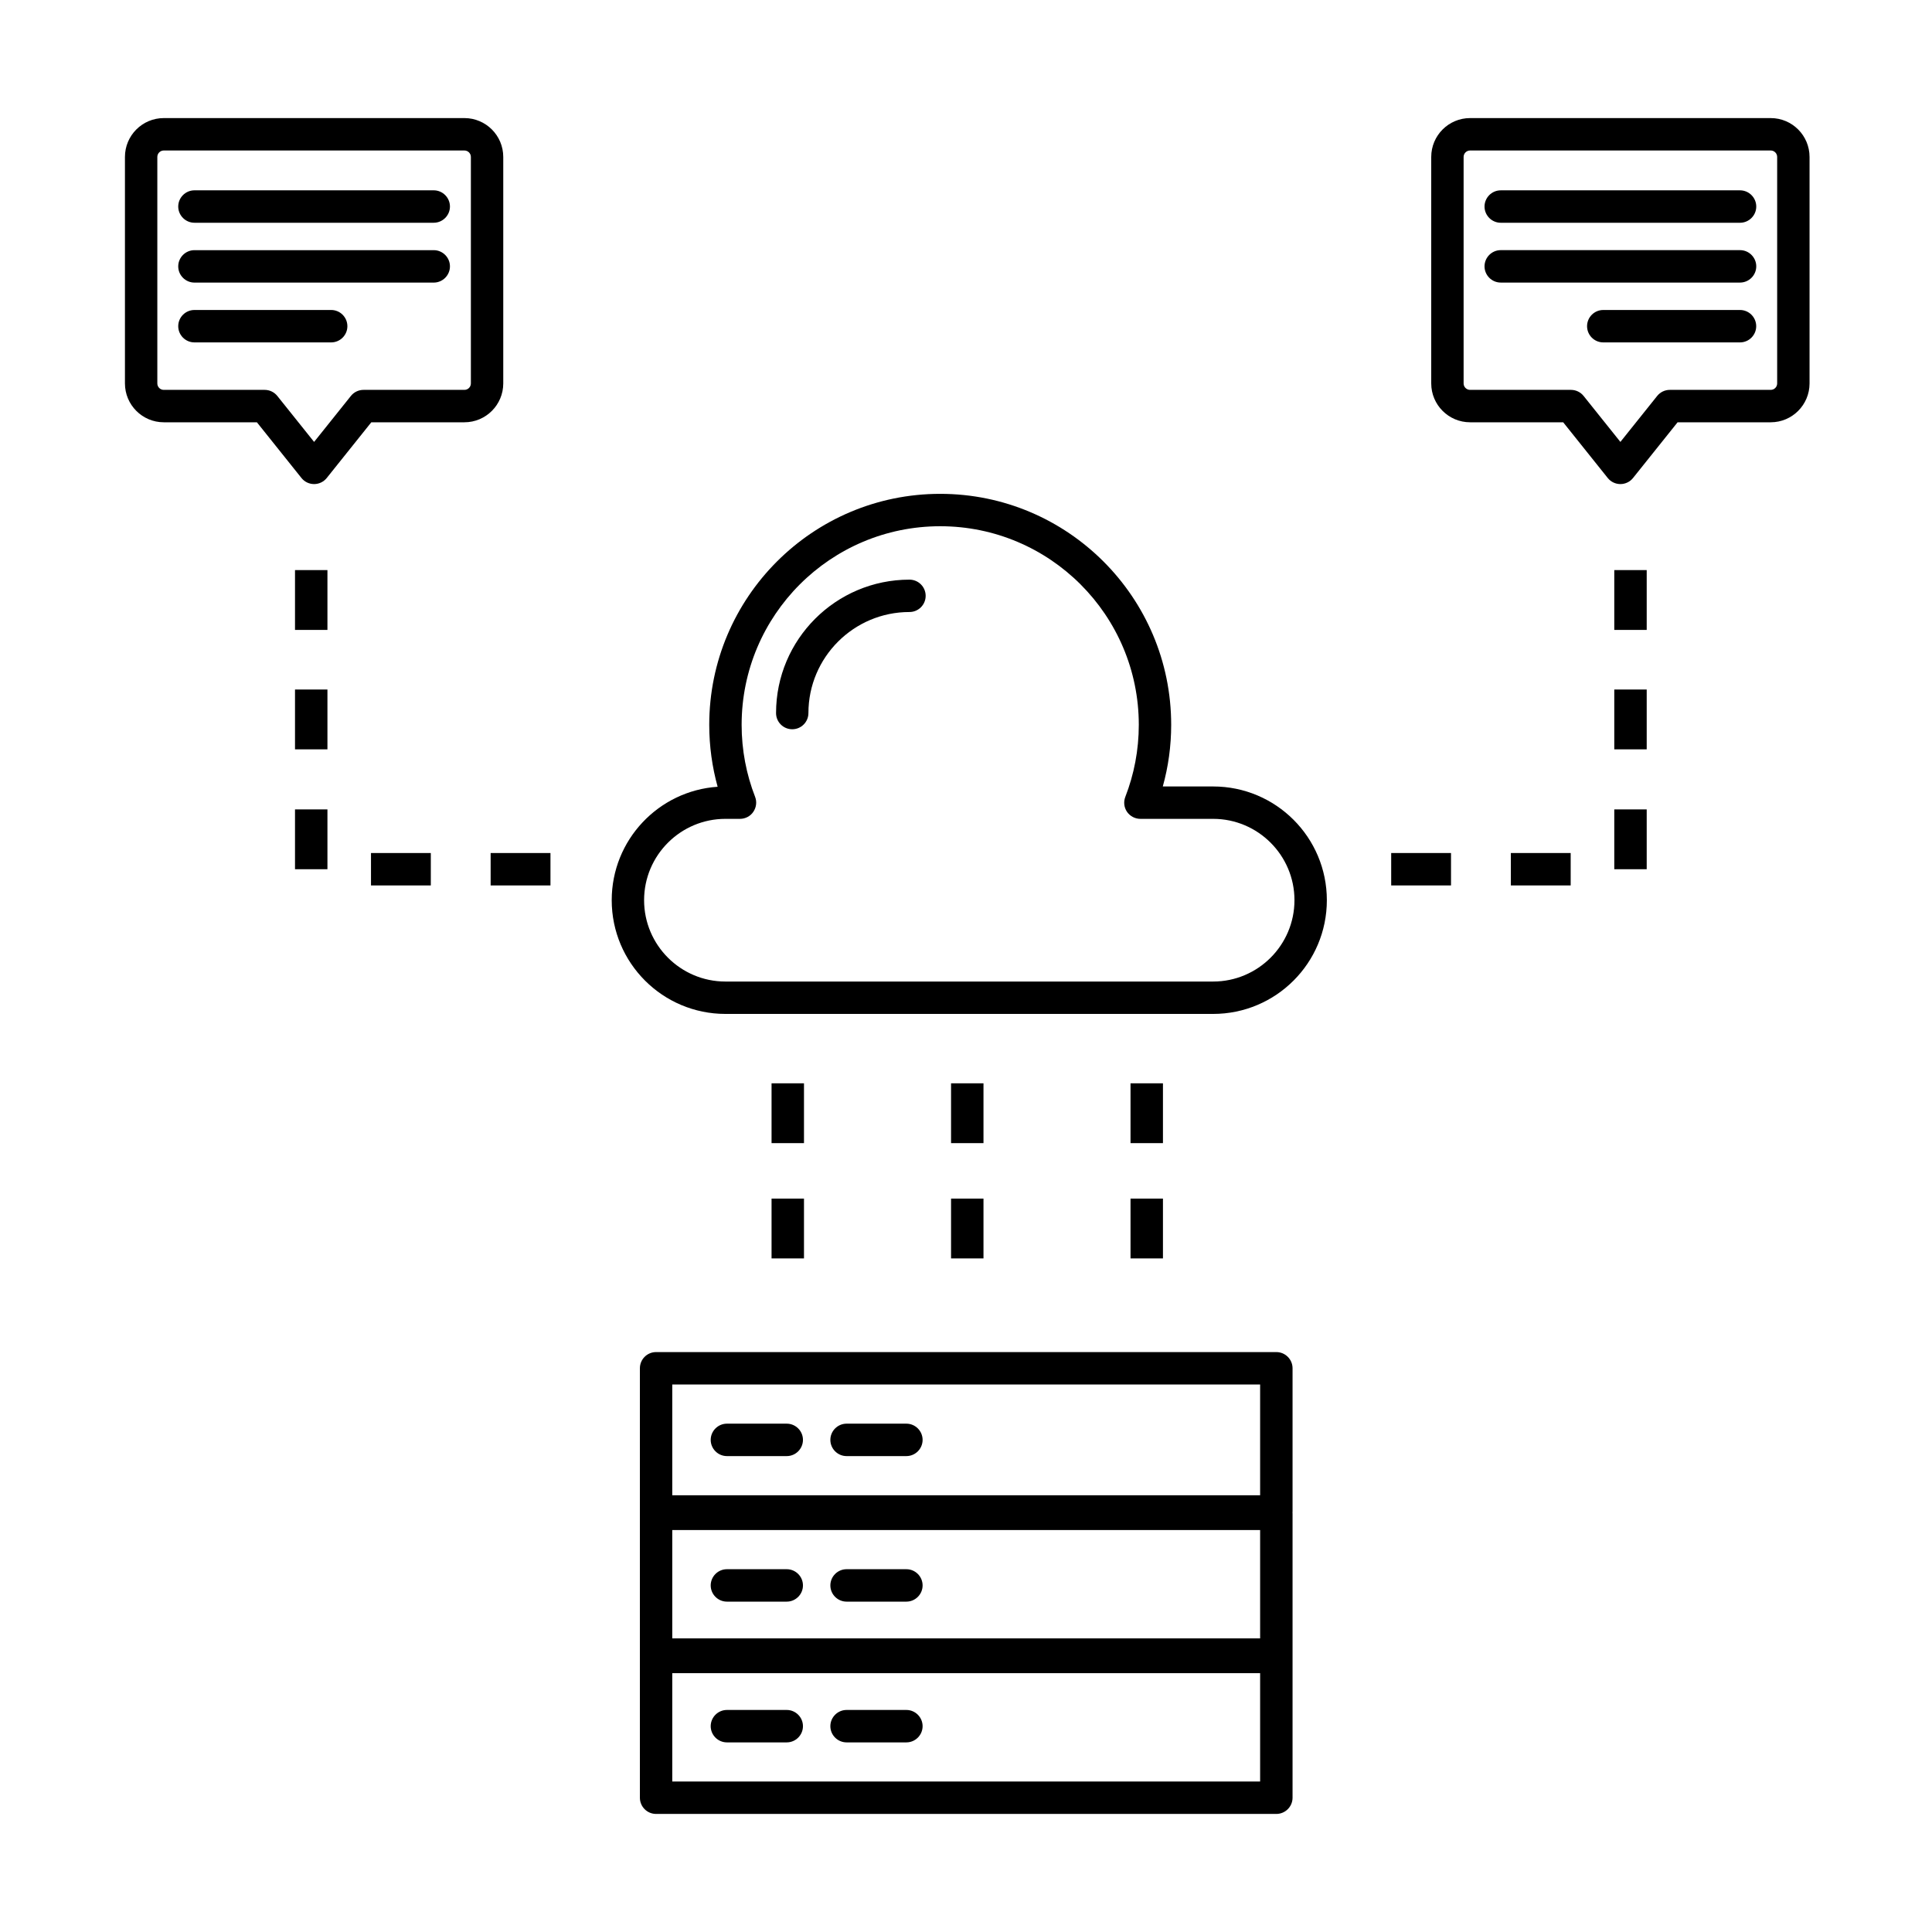 <?xml version="1.0" encoding="UTF-8"?>
<!-- Uploaded to: ICON Repo, www.iconrepo.com, Generator: ICON Repo Mixer Tools -->
<svg fill="#000000" width="800px" height="800px" version="1.1" viewBox="144 144 512 512" xmlns="http://www.w3.org/2000/svg">
 <g fill-rule="evenodd">
  <path d="m212.08 255.91h-24.676c-5.684 0-10.293-4.617-10.293-10.301v-60.016c0-5.684 4.609-10.301 10.293-10.301h79.668c5.684 0 10.297 4.617 10.297 10.301v60.016c0 5.684-4.613 10.301-10.297 10.301h-24.672l-11.809 14.762c-0.812 1.02-2.047 1.613-3.352 1.613-1.309 0-2.539-0.594-3.352-1.613zm15.16 5.203 9.746-12.18c0.812-1.02 2.043-1.613 3.352-1.613h26.734c0.945 0 1.715-0.762 1.715-1.711v-60.016c0-0.949-0.77-1.711-1.715-1.711h-79.668c-0.945 0-1.711 0.762-1.711 1.711v60.016c0 0.949 0.766 1.711 1.711 1.711h26.738c1.305 0 2.535 0.594 3.352 1.613z"/>
  <path d="m558.26 255.91h-24.672c-5.684 0-10.297-4.617-10.297-10.301v-60.016c0-5.684 4.613-10.301 10.297-10.301h79.668c5.684 0 10.293 4.617 10.293 10.301v60.016c0 5.684-4.609 10.301-10.293 10.301h-24.676l-11.809 14.762c-0.812 1.02-2.043 1.613-3.352 1.613-1.305 0-2.539-0.594-3.352-1.613zm15.16 5.203 9.746-12.18c0.816-1.02 2.047-1.613 3.352-1.613h26.738c0.945 0 1.711-0.762 1.711-1.711v-60.016c0-0.949-0.766-1.711-1.711-1.711h-79.668c-0.945 0-1.715 0.762-1.715 1.711v60.016c0 0.949 0.77 1.711 1.715 1.711h26.734c1.305 0 2.539 0.594 3.352 1.613z"/>
  <path d="m195.53 203.03h63.414c2.363 0 4.297-1.934 4.297-4.297 0-2.359-1.934-4.297-4.297-4.297h-63.414c-2.363 0-4.297 1.938-4.297 4.297 0 2.363 1.934 4.297 4.297 4.297z"/>
  <path d="m605.13 194.44h-63.418c-2.363 0-4.297 1.938-4.297 4.297 0 2.363 1.934 4.297 4.297 4.297h63.418c2.363 0 4.297-1.934 4.297-4.297 0-2.359-1.934-4.297-4.297-4.297z"/>
  <path d="m195.53 218.89h63.414c2.363 0 4.297-1.934 4.297-4.297 0-2.363-1.934-4.297-4.297-4.297h-63.414c-2.363 0-4.297 1.934-4.297 4.297 0 2.363 1.934 4.297 4.297 4.297z"/>
  <path d="m605.13 210.29h-63.418c-2.363 0-4.297 1.934-4.297 4.297 0 2.363 1.934 4.297 4.297 4.297h63.418c2.363 0 4.297-1.934 4.297-4.297 0-2.363-1.934-4.297-4.297-4.297z"/>
  <path d="m195.53 234.74h36.238c2.371 0 4.293-1.934 4.293-4.293 0-2.363-1.922-4.297-4.293-4.297h-36.238c-2.375 0-4.297 1.934-4.297 4.297 0 2.359 1.922 4.293 4.297 4.293z"/>
  <path d="m605.12 226.15h-36.238c-2.375 0-4.293 1.934-4.293 4.297 0 2.359 1.918 4.293 4.293 4.293h36.238c2.375 0 4.293-1.934 4.293-4.293 0-2.363-1.918-4.297-4.293-4.297z"/>
  <path d="m486.54 620.41c0 2.379-1.938 4.301-4.297 4.301h-164.38c-2.363 0-4.285-1.922-4.285-4.301v-75.223-0.316-0.332-37.926c0-2.379 1.922-4.297 4.285-4.297h164.38c2.359 0 4.297 1.918 4.297 4.297v37.926c0 0.113-0.016 0.223-0.016 0.332 0 0.094 0.016 0.203 0.016 0.316zm-8.594-33h-155.79v28.703h155.79zm0-9.223v-28.703h-155.79v28.703zm-155.79-67.277v29.348h155.79v-29.348z"/>
  <path d="m334.18 352.5c-1.445-5.223-2.223-10.73-2.223-16.414 0-33.785 27.426-61.211 61.211-61.211 33.781 0 61.207 27.426 61.207 61.211 0 5.66-0.773 11.141-2.223 16.336h13.34c16.645 0 30.137 13.492 30.137 30.137 0 16.648-13.492 30.141-30.137 30.141h-129.24c-16.648 0-30.141-13.492-30.141-30.141 0-15.945 12.406-29 28.07-30.059zm5.922 8.504c1.422 0 2.766-0.699 3.539-1.863 0.801-1.188 0.984-2.66 0.465-3.981-2.301-5.918-3.566-12.355-3.566-19.074 0-29.055 23.574-52.629 52.629-52.629 29.027 0 52.625 23.574 52.625 52.629 0 6.719-1.266 13.156-3.566 19.074-0.516 1.32-0.363 2.793 0.441 3.981 0.801 1.164 2.144 1.863 3.539 1.863h19.285c11.887 0 21.555 9.664 21.555 21.555 0 11.891-9.668 21.559-21.555 21.559h-129.24c-11.891 0-21.559-9.668-21.559-21.559 0-11.891 9.668-21.555 21.559-21.555z"/>
  <path d="m358.24 332.97c0-14.773 12.008-26.781 26.781-26.781 2.367 0 4.289-1.918 4.289-4.289s-1.922-4.289-4.289-4.289c-19.516 0-35.359 15.844-35.359 35.359 0 2.367 1.918 4.289 4.289 4.289 2.371 0 4.289-1.922 4.289-4.289z"/>
  <path d="m348.47 431.09v15.852h8.594v-15.852z"/>
  <path d="m443.6 431.09v15.852h8.594v-15.852z"/>
  <path d="m396.04 431.09v15.852h8.594v-15.852z"/>
  <path d="m348.47 461.64v15.852h8.594v-15.852z"/>
  <path d="m443.6 461.64v15.852h8.594v-15.852z"/>
  <path d="m396.04 461.64v15.852h8.594v-15.852z"/>
  <path d="m222.18 295.08v15.855h8.594v-15.855z"/>
  <path d="m571.8 295.08v15.855h8.594v-15.855z"/>
  <path d="m222.18 326.73v15.855h8.594v-15.855z"/>
  <path d="m571.8 326.73v15.855h8.594v-15.855z"/>
  <path d="m222.18 358.5v15.852h8.594v-15.852z"/>
  <path d="m571.8 358.5v15.852h8.594v-15.852z"/>
  <path d="m258.17 370.06h-15.852v8.59h15.852z"/>
  <path d="m544.39 378.65h15.855v-8.59h-15.855z"/>
  <path d="m289.88 370.06h-15.855v8.59h15.855z"/>
  <path d="m512.68 378.65h15.852v-8.59h-15.852z"/>
  <path d="m336.64 529.88h15.855c2.363 0 4.297-1.934 4.297-4.297 0-2.363-1.934-4.297-4.297-4.297h-15.855c-2.363 0-4.297 1.934-4.297 4.297 0 2.363 1.934 4.297 4.297 4.297z"/>
  <path d="m336.64 568.45h15.855c2.363 0 4.297-1.934 4.297-4.297s-1.934-4.297-4.297-4.297h-15.855c-2.363 0-4.297 1.934-4.297 4.297s1.934 4.297 4.297 4.297z"/>
  <path d="m336.64 605.75h15.855c2.363 0 4.297-1.934 4.297-4.297 0-2.359-1.934-4.297-4.297-4.297h-15.855c-2.363 0-4.297 1.938-4.297 4.297 0 2.363 1.934 4.297 4.297 4.297z"/>
  <path d="m368.35 529.88h15.852c2.363 0 4.297-1.934 4.297-4.297 0-2.363-1.934-4.297-4.297-4.297h-15.852c-2.363 0-4.297 1.934-4.297 4.297 0 2.363 1.934 4.297 4.297 4.297z"/>
  <path d="m368.35 568.45h15.852c2.363 0 4.297-1.934 4.297-4.297s-1.934-4.297-4.297-4.297h-15.852c-2.363 0-4.297 1.934-4.297 4.297s1.934 4.297 4.297 4.297z"/>
  <path d="m368.35 605.75h15.852c2.363 0 4.297-1.934 4.297-4.297 0-2.359-1.934-4.297-4.297-4.297h-15.852c-2.363 0-4.297 1.938-4.297 4.297 0 2.363 1.934 4.297 4.297 4.297z"/>
 </g>
</svg>
